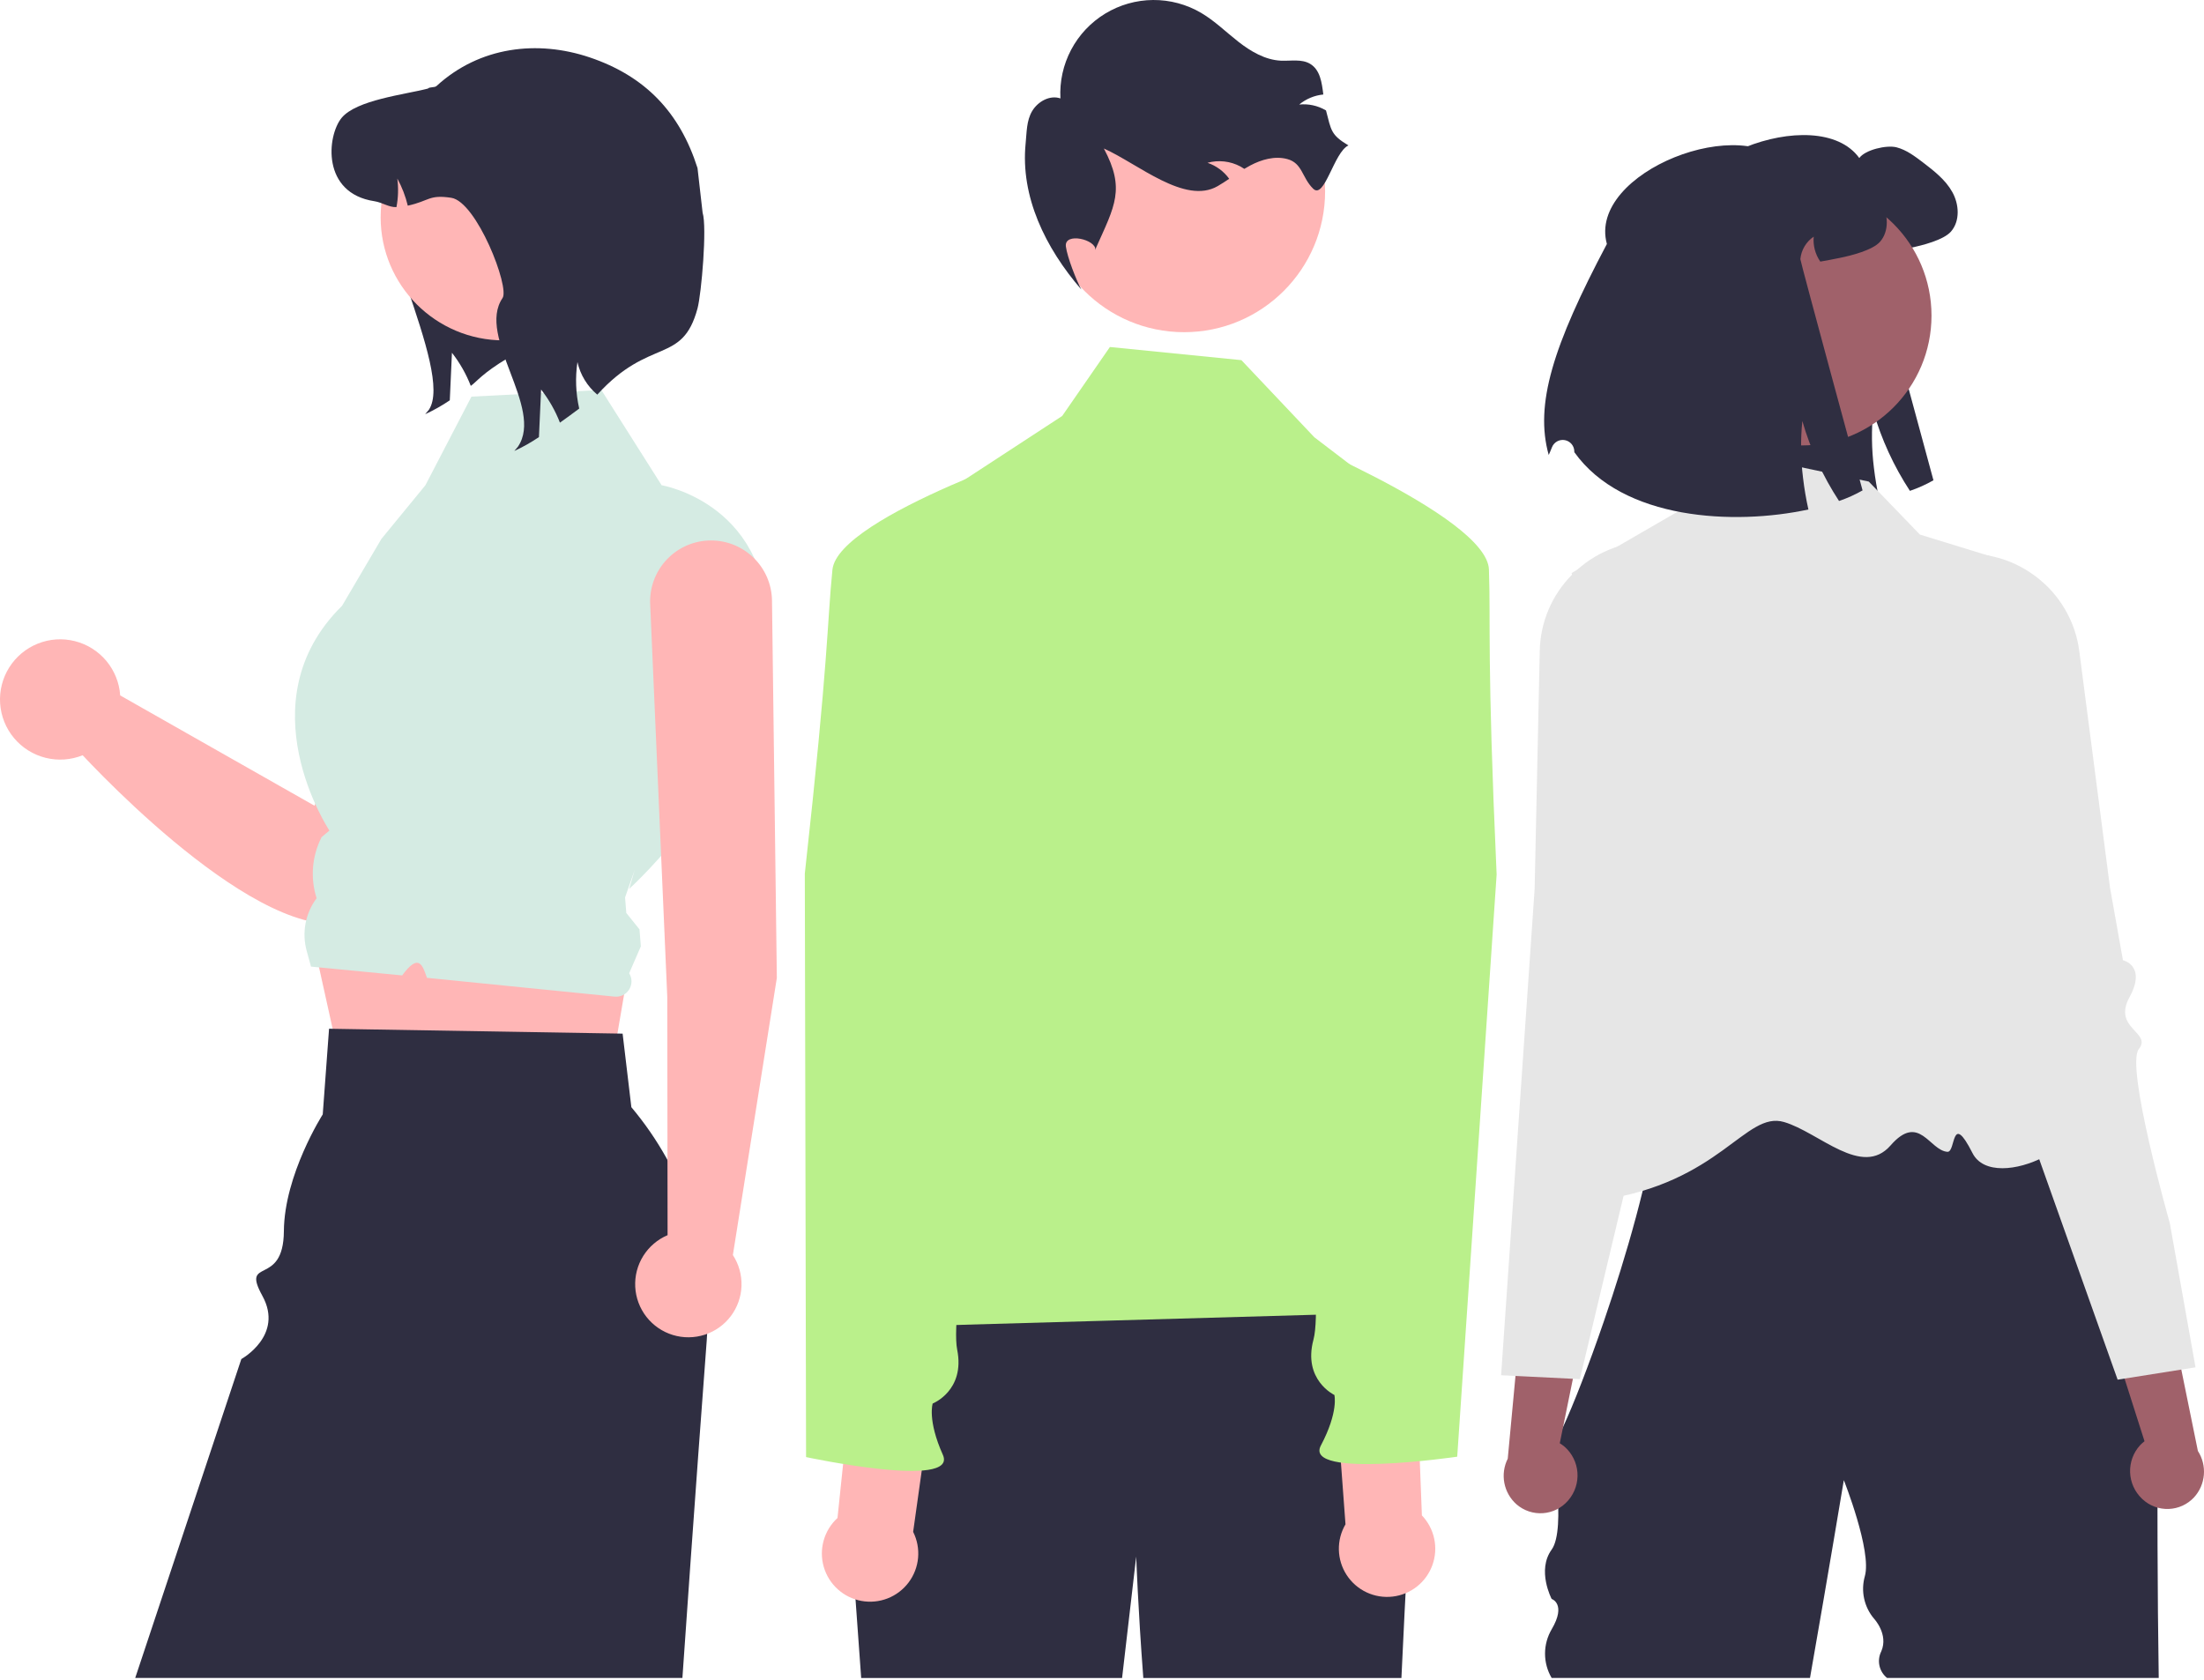<?xml version="1.0" encoding="UTF-8"?>
<svg xmlns="http://www.w3.org/2000/svg" width="341" height="260" viewBox="0 0 341 260" fill="none">
  <path d="M259.581 36.189C256.523 25.039 281.19 15.477 287.667 24.456C288.568 23.18 291.896 22.404 293.423 22.796C294.951 23.188 296.235 24.166 297.488 25.114C299.211 26.438 300.997 27.808 302.054 29.712C303.12 31.607 303.284 34.192 301.851 35.836C300.715 37.144 297.363 37.99 295.656 38.335C294.465 38.578 293.463 38.773 292.601 38.914C291.819 37.787 291.458 36.42 291.583 35.053C291.003 35.444 290.517 35.959 290.159 36.56C289.802 37.161 289.582 37.834 289.515 38.531C289.492 38.82 299.141 74.323 299.141 74.323C297.982 74.983 296.762 75.531 295.499 75.96C293 72.141 291.086 67.97 289.821 63.585C289.53 66.517 289.567 69.472 289.93 72.396C290.124 74.036 290.401 75.664 290.761 77.276C279.294 79.751 262.048 78.936 254.545 68.41C254.544 68.366 254.543 68.323 254.541 68.279C254.536 67.864 254.385 67.463 254.117 67.146C253.848 66.829 253.478 66.615 253.069 66.541C252.66 66.468 252.238 66.538 251.875 66.741C251.513 66.944 251.232 67.267 251.081 67.654C250.899 68.119 250.732 68.521 250.582 68.841C248.397 61.024 251.224 51.978 259.581 36.189Z" fill="#2F2E41"></path>
  <path d="M240.067 223.125V223.491C240.053 223.369 240.053 223.247 240.067 223.125Z" fill="#2F2E41"></path>
  <path d="M251.297 160.023C251.588 159.944 251.885 159.887 252.185 159.851C251.841 159.907 251.545 159.964 251.297 160.023Z" fill="#2F2E41"></path>
  <path d="M251.039 160.089C251.118 160.067 251.206 160.045 251.299 160.023C251.212 160.046 251.128 160.062 251.039 160.089Z" fill="#2F2E41"></path>
  <path d="M333.996 259.663H291.967C291.368 259.184 290.951 258.514 290.787 257.764C290.623 257.015 290.722 256.232 291.067 255.547C292.216 252.914 289.966 250.507 289.966 250.507C289.202 249.613 288.671 248.543 288.42 247.394C288.168 246.244 288.205 245.051 288.525 243.919C289.639 240.03 285.275 229.052 285.275 229.052C285.275 229.052 282.922 243.227 280.04 259.663H240.068C239.399 258.522 239.046 257.224 239.046 255.901C239.046 254.578 239.399 253.28 240.068 252.139C242.398 248.189 240.068 247.432 240.068 247.432C240.068 247.432 237.739 243.012 240.068 239.803C242.398 236.594 240.068 223.49 240.068 223.49C240.156 224.07 240.82 223.016 241.842 220.808C243.397 217.448 245.774 211.405 248.176 204.39C249.893 199.383 251.624 193.874 253.07 188.488H253.074C253.453 187.073 253.812 185.67 254.152 184.281C254.815 181.556 255.384 178.909 255.816 176.423C256.754 171.069 257.063 166.469 256.343 163.477C255.746 160.988 254.44 159.615 252.186 159.85C253.393 159.65 255.163 159.461 257.343 159.281C257.737 159.25 258.144 159.218 258.565 159.183C274.829 157.954 309.723 157.249 309.723 157.249L320.411 176.388L333.947 200.633C333.947 200.633 333.578 233.157 333.996 259.663Z" fill="#2F2E41"></path>
  <path d="M289.137 74.525L264.513 69.302L259.624 79.143L243.159 88.675C243.159 88.675 253.772 132.069 253.711 138.172C253.558 153.667 228.765 188.402 247.492 185.73C266.218 183.058 270.022 171.865 276.034 173.635C281.456 175.231 288.076 182.332 292.508 177.253C296.941 172.175 298.502 178.039 301.304 178.242C302.636 178.338 301.834 171.829 305.185 178.444C308.536 185.059 326.306 176.155 320.283 170.132C310.253 160.102 308.214 86.16 308.214 86.16L297.048 82.725L289.137 74.525Z" fill="#E6E6E6"></path>
  <path d="M242.693 232.114C243.682 230.934 244.172 229.415 244.059 227.879C243.945 226.344 243.237 224.913 242.084 223.892C241.847 223.688 241.593 223.504 241.325 223.342L245.442 203.136L235.924 197.44L233.277 225.729C232.691 226.892 232.507 228.216 232.752 229.494C232.998 230.772 233.66 231.934 234.635 232.796C235.195 233.282 235.845 233.652 236.547 233.887C237.25 234.121 237.992 234.215 238.731 234.162C239.47 234.11 240.191 233.913 240.854 233.581C241.517 233.25 242.108 232.792 242.593 232.232C242.627 232.193 242.66 232.154 242.693 232.114Z" fill="#A0616A"></path>
  <path d="M272.246 125.606C272.186 124.956 271.358 124.661 270.209 124.254C269.056 123.899 267.96 123.38 266.955 122.713C264.412 120.876 265.413 118.956 266.797 116.301C267.067 115.785 267.348 115.248 267.611 114.69C268.394 113.036 267.148 106.214 263.9 94.409C262.899 90.775 262.903 88.208 262.211 86.505C261.523 84.802 260.143 83.963 256.382 83.788C251.837 83.558 247.386 85.14 244.005 88.187C243.914 88.268 243.819 88.356 243.728 88.44C243.556 88.602 243.387 88.767 243.222 88.935C240.096 92.08 238.307 96.313 238.23 100.747L238.212 101.502L237.436 137.569L235.256 169.218L232.25 212.817L234.476 212.926L243.359 213.368L244.437 213.421L246.993 202.697L250.069 189.794L251.2 185.054L254.708 170.349L256.344 163.478L257.344 159.282L257.752 157.568L259.739 149.24C259.785 149.064 264.356 131.027 269.627 128.011C271.593 126.888 272.302 126.234 272.246 125.606Z" fill="#E6E6E6"></path>
  <path d="M331.379 231.899C330.268 230.832 329.618 229.374 329.566 227.835C329.514 226.296 330.065 224.798 331.101 223.659C331.315 223.431 331.548 223.221 331.797 223.031L325.533 203.384L334.384 196.698L340.055 224.54C340.762 225.633 341.087 226.929 340.98 228.226C340.873 229.524 340.34 230.749 339.463 231.711C338.959 232.254 338.353 232.692 337.679 233.001C337.006 233.309 336.278 233.482 335.538 233.51C334.797 233.537 334.059 233.418 333.365 233.16C332.67 232.902 332.033 232.51 331.491 232.006C331.453 231.97 331.415 231.935 331.379 231.899Z" fill="#A0616A"></path>
  <path d="M335.708 189.267C335.708 189.267 328.805 164.979 330.91 162.35C333.016 159.721 326.798 159.207 329.477 154.31C332.157 149.413 328.459 148.594 328.459 148.594L326.452 137.336L322.864 109.681L322.755 108.859L321.712 100.813C321.42 98.515 320.668 96.299 319.501 94.298C318.334 92.298 316.775 90.553 314.918 89.168C314.823 89.096 314.726 89.026 314.629 88.956C314.188 88.638 313.736 88.344 313.275 88.072C309.831 86.041 305.787 85.272 301.838 85.9C294.398 87.059 296.713 89.834 295.507 97.267C293.546 109.354 293.037 116.269 293.993 117.831C294.315 118.357 294.654 118.861 294.976 119.344C296.638 121.838 297.839 123.637 295.507 125.74C294.578 126.508 293.544 127.141 292.437 127.618C291.341 128.149 290.548 128.53 290.559 129.182C290.571 129.814 291.346 130.384 293.42 131.289C295.933 132.389 298.633 136.548 300.844 140.796C302.599 144.221 304.163 147.739 305.531 151.335L324.536 204.786L327.636 213.503L328.705 213.334L337.486 211.941L339.689 211.593L335.708 189.267Z" fill="#E6E6E6"></path>
  <path d="M278.75 68.932C289.845 68.932 298.839 59.937 298.839 48.842C298.839 37.747 289.845 28.753 278.75 28.753C267.655 28.753 258.66 37.747 258.66 48.842C258.66 59.937 267.655 68.932 278.75 68.932Z" fill="#A0616A"></path>
  <path d="M248.614 37.755C245.556 26.605 270.223 17.044 276.7 26.023C277.601 24.746 280.929 23.971 282.457 24.362C283.984 24.754 285.268 25.733 286.522 26.681C288.245 28.004 290.03 29.375 291.088 31.278C292.153 33.173 292.317 35.758 290.884 37.403C289.748 38.711 286.396 39.556 284.689 39.901C283.498 40.144 282.496 40.34 281.634 40.481C280.852 39.353 280.491 37.986 280.616 36.62C280.036 37.011 279.55 37.525 279.193 38.127C278.835 38.728 278.615 39.401 278.548 40.097C278.525 40.387 288.174 75.889 288.174 75.889C287.015 76.549 285.795 77.097 284.532 77.526C282.033 73.707 280.119 69.536 278.854 65.152C278.563 68.084 278.6 71.039 278.964 73.963C279.157 75.602 279.434 77.231 279.794 78.842C268.328 81.317 251.082 80.502 243.578 69.976C243.577 69.933 243.576 69.889 243.575 69.845C243.569 69.43 243.419 69.029 243.15 68.712C242.881 68.395 242.511 68.182 242.102 68.108C241.693 68.034 241.271 68.105 240.908 68.308C240.546 68.511 240.265 68.834 240.115 69.221C239.932 69.685 239.765 70.087 239.615 70.407C237.43 62.59 240.258 53.544 248.614 37.755Z" fill="#2F2E41"></path>
  <path d="M72.236 24.457C71.863 25.327 60.353 25.234 59.825 26.009C55.761 31.989 70.413 57.435 66.348 63.423L65.782 64.098C67.108 63.487 68.382 62.768 69.591 61.949C69.699 59.498 69.808 57.039 69.924 54.588C71.142 56.145 72.124 57.873 72.841 59.715C73.787 59.048 74.563 57.811 78.62 55.379C80.262 53.575 82.155 52.017 84.241 50.752L72.236 24.457Z" fill="#2F2E41"></path>
  <path d="M80.596 73.47C79.326 72.643 77.877 72.13 76.369 71.975C74.861 71.82 73.338 72.026 71.925 72.578C70.513 73.129 69.253 74.009 68.249 75.145C67.246 76.281 66.527 77.64 66.153 79.109L48.662 124.685L18.596 107.616C18.464 105.654 17.714 103.784 16.453 102.275C15.193 100.765 13.487 99.694 11.58 99.214C9.673 98.734 7.663 98.871 5.838 99.604C4.014 100.337 2.468 101.629 1.423 103.295C0.378 104.96 -0.113 106.914 0.022 108.876C0.156 110.838 0.908 112.707 2.17 114.215C3.432 115.723 5.139 116.793 7.047 117.27C8.955 117.748 10.964 117.609 12.788 116.874C19.12 123.632 46.57 151.339 57.934 140.513C67.486 131.414 81.271 96.147 84.589 83.969C85.121 82.022 85.021 79.956 84.303 78.069C83.585 76.182 82.288 74.572 80.596 73.47Z" fill="#FFB6B6"></path>
  <path d="M47.752 142.423L53.272 167.372L93.635 171.023L97.344 149.299L47.752 142.423Z" fill="#FFB6B6"></path>
  <path d="M109.409 206.401C109.39 206.759 109.368 207.113 109.342 207.471C108.955 212.64 108.513 218.602 108.033 225.136C107.277 235.504 106.433 247.311 105.581 259.663H20.92L37.339 210.311C37.339 210.311 43.969 206.661 40.594 200.529C37.218 194.398 43.86 199.284 43.921 190.527C43.983 181.77 49.934 172.453 49.934 172.453L50.911 159.194L51.468 159.205L95.526 159.939L96.33 159.954L97.683 171.336C105.9 181.113 110.091 193.649 109.409 206.401Z" fill="#2F2E41"></path>
  <path d="M72.943 61.379L93.033 60.344L102.365 75.089C102.365 75.089 119.922 78.025 118.705 98.714C117.488 119.403 97.343 137.558 97.343 137.558L98.204 134.606L96.709 138.879L96.9 141.279L98.941 143.82L99.151 146.448L97.343 150.606C97.578 150.983 97.703 151.418 97.703 151.862C97.704 152.306 97.579 152.742 97.345 153.119C97.11 153.496 96.775 153.8 96.376 153.996C95.978 154.192 95.532 154.272 95.09 154.228L66.061 151.319C65.4 149.501 64.87 147.325 62.221 150.947L59.486 150.682L48.118 149.58L47.449 147.143C47.069 145.758 47.01 144.304 47.276 142.893C47.542 141.482 48.127 140.15 48.985 138.999C47.998 135.907 48.257 132.551 49.706 129.647L49.761 129.538L50.968 128.532C50.968 128.532 37.761 108.69 52.922 93.746L59.007 83.401L65.816 75.094L72.943 61.379Z" fill="#D5EBE3"></path>
  <path d="M77.944 52.675C88.466 52.675 96.995 44.146 96.995 33.624C96.995 23.102 88.466 14.572 77.944 14.572C67.422 14.572 58.893 23.102 58.893 33.624C58.893 44.146 67.422 52.675 77.944 52.675Z" fill="#FFB6B6"></path>
  <path d="M92.413 61.069C90.862 59.773 89.782 58 89.341 56.027C88.989 58.423 89.081 60.863 89.613 63.225C88.581 64.001 87.581 64.738 86.634 65.405C85.918 63.562 84.935 61.835 83.718 60.278C83.601 62.729 83.493 65.188 83.384 67.639C82.175 68.458 80.901 69.176 79.576 69.787L80.142 69.113C84.206 63.124 73.688 52.102 77.753 46.121C78.893 44.446 73.742 31.205 69.817 30.608C66.327 30.081 66.474 31.089 63.092 31.826C62.741 30.361 62.196 28.95 61.471 27.629C61.664 29.101 61.62 30.593 61.339 32.051C60.137 32.097 59.191 31.331 57.911 31.135C49.743 29.887 50.573 21.052 52.846 18.251C55.126 15.459 62.697 14.621 66.187 13.714C66.505 13.403 67.227 13.597 67.545 13.303C74.234 7.181 83.181 6.167 91.232 8.88C99.818 11.774 105.171 17.374 107.919 26.008L108.707 32.917C109.414 35.139 108.524 45.476 107.919 47.727C105.565 56.478 100.551 52.11 92.413 61.069Z" fill="#2F2E41"></path>
  <path d="M120.192 151.329L119.442 92.915C119.403 90.44 118.393 88.08 116.629 86.344C114.865 84.608 112.489 83.635 110.014 83.635C108.734 83.635 107.467 83.895 106.29 84.401C105.114 84.907 104.053 85.647 103.172 86.576C102.291 87.505 101.608 88.604 101.166 89.805C100.723 91.007 100.53 92.286 100.598 93.564L103.237 154.218L103.287 191.141C101.732 191.801 100.417 192.924 99.522 194.357C98.626 195.789 98.194 197.463 98.283 199.151C98.372 200.838 98.978 202.457 100.019 203.787C101.061 205.118 102.486 206.096 104.103 206.588C105.719 207.081 107.448 207.063 109.054 206.539C110.66 206.015 112.066 205.008 113.08 203.657C114.095 202.306 114.669 200.675 114.724 198.986C114.779 197.298 114.314 195.633 113.39 194.218L120.192 151.329Z" fill="#FFB6B6"></path>
  <path d="M218.518 226.904C218.518 226.904 217.359 247.766 216.826 259.665H176.891C176.069 248.837 175.792 240.881 175.792 240.881L173.607 259.665H133.241L130.738 224.877L142.832 194.9C142.832 194.9 208.37 190.355 214.449 196.121C220.524 201.882 218.518 226.904 218.518 226.904Z" fill="#2F2E41"></path>
  <path d="M183.204 51.405C195.251 51.405 205.018 41.639 205.018 29.592C205.018 17.545 195.251 7.778 183.204 7.778C171.157 7.778 161.391 17.545 161.391 29.592C161.391 41.639 171.157 51.405 183.204 51.405Z" fill="#FFB6B6"></path>
  <path d="M208.629 22.504C206.388 23.526 204.937 30.925 203.176 29.205C201.414 27.484 201.532 25.246 199.158 24.611C197.24 24.096 195.177 24.685 193.428 25.613C193.116 25.776 192.813 25.954 192.518 26.131C192.323 26.001 192.13 25.879 191.921 25.766C190.357 24.929 188.531 24.723 186.82 25.192C188.172 25.645 189.348 26.512 190.181 27.669C189.595 28.061 189.002 28.454 188.396 28.803C183.33 31.727 176.121 25.369 170.788 22.981C174.128 29.249 172.484 31.845 169.584 38.328L169.483 38.697C169.648 37.072 164.621 35.861 164.912 38.148C165.119 39.772 166.524 43.382 167.311 44.816C161.705 38.333 157.873 30.399 158.682 22.215C158.858 20.496 158.805 18.682 159.692 17.19C160.579 15.706 162.43 14.664 164.067 15.23C163.928 12.62 164.499 10.021 165.72 7.71C166.94 5.399 168.764 3.462 170.997 2.104C173.23 0.747 175.79 0.02 178.403 0C181.017 -0.019 183.587 0.671 185.84 1.995C187.933 3.224 189.681 4.961 191.6 6.46C193.519 7.958 195.73 9.265 198.163 9.389C199.707 9.463 201.387 9.086 202.713 9.886C204.249 10.813 204.512 12.755 204.742 14.624C203.372 14.759 202.074 15.3 201.012 16.176C202.43 16.032 203.857 16.338 205.09 17.051C205.114 17.062 205.136 17.075 205.157 17.089C205.969 20.178 205.886 20.862 208.629 22.504Z" fill="#2F2E41"></path>
  <path d="M133.338 205.453C151.914 183.709 145.64 156.053 138.267 128.135L139.67 86.893C139.739 84.87 140.293 82.893 141.287 81.129C142.28 79.366 143.684 77.867 145.378 76.76L164.342 64.371L171.723 53.699L192.069 55.734L203.351 67.665L215.84 77.199C218.976 79.593 221.362 82.834 222.716 86.539C224.071 90.244 224.339 94.259 223.487 98.111L211.536 152.158C211.536 152.158 216.534 180.176 213.484 183.271C210.434 186.365 202.575 183.272 208.808 186.746C216.287 190.914 223.087 190.145 219.302 193.93C215.517 197.715 220.307 202.977 220.307 202.977L133.338 205.453Z" fill="#BAF08B"></path>
  <path d="M141.28 237.054L144.377 214.991L132.02 211.463L129.576 234.906C128.553 235.844 127.813 237.048 127.437 238.384C127.061 239.719 127.065 241.133 127.449 242.467C127.833 243.8 128.581 245 129.61 245.931C130.638 246.863 131.906 247.489 133.27 247.739C134.635 247.99 136.043 247.854 137.335 247.349C138.627 246.843 139.752 245.987 140.584 244.877C141.416 243.767 141.922 242.446 142.045 241.064C142.168 239.682 141.903 238.293 141.28 237.054Z" fill="#FFB6B6"></path>
  <path d="M164.804 68.348C164.804 68.348 129.631 79.796 128.792 88.172C127.954 96.548 128.232 101.676 124.52 135.194L124.715 225.482C124.715 225.482 148.297 230.53 145.878 225.132C143.46 219.734 144.304 217.194 144.304 217.194C144.304 217.194 149.36 215.199 148.094 208.861C146.828 202.523 153.175 171.112 153.175 171.112L157.181 114.779L164.804 68.348Z" fill="#BAF08B"></path>
  <path d="M208.173 235.885L206.525 213.667L219.087 210.955L219.993 234.507C220.952 235.51 221.613 236.76 221.9 238.117C222.188 239.475 222.091 240.885 221.621 242.191C221.151 243.496 220.326 244.644 219.239 245.507C218.152 246.369 216.846 246.911 215.468 247.071C214.09 247.232 212.694 247.005 211.438 246.416C210.182 245.827 209.115 244.899 208.357 243.737C207.599 242.575 207.18 241.225 207.148 239.837C207.115 238.45 207.471 237.082 208.173 235.885Z" fill="#FFB6B6"></path>
  <path d="M195.727 66.003C195.727 66.003 230.076 79.725 230.366 88.139C230.655 96.552 230.042 101.65 231.556 135.339L225.459 225.421C225.459 225.421 201.598 228.918 204.364 223.689C207.13 218.461 206.454 215.871 206.454 215.871C206.454 215.871 201.539 213.55 203.217 207.308C204.894 201.066 200.614 169.308 200.614 169.308L200.298 112.833L195.727 66.003Z" fill="#BAF08B"></path>
</svg>

